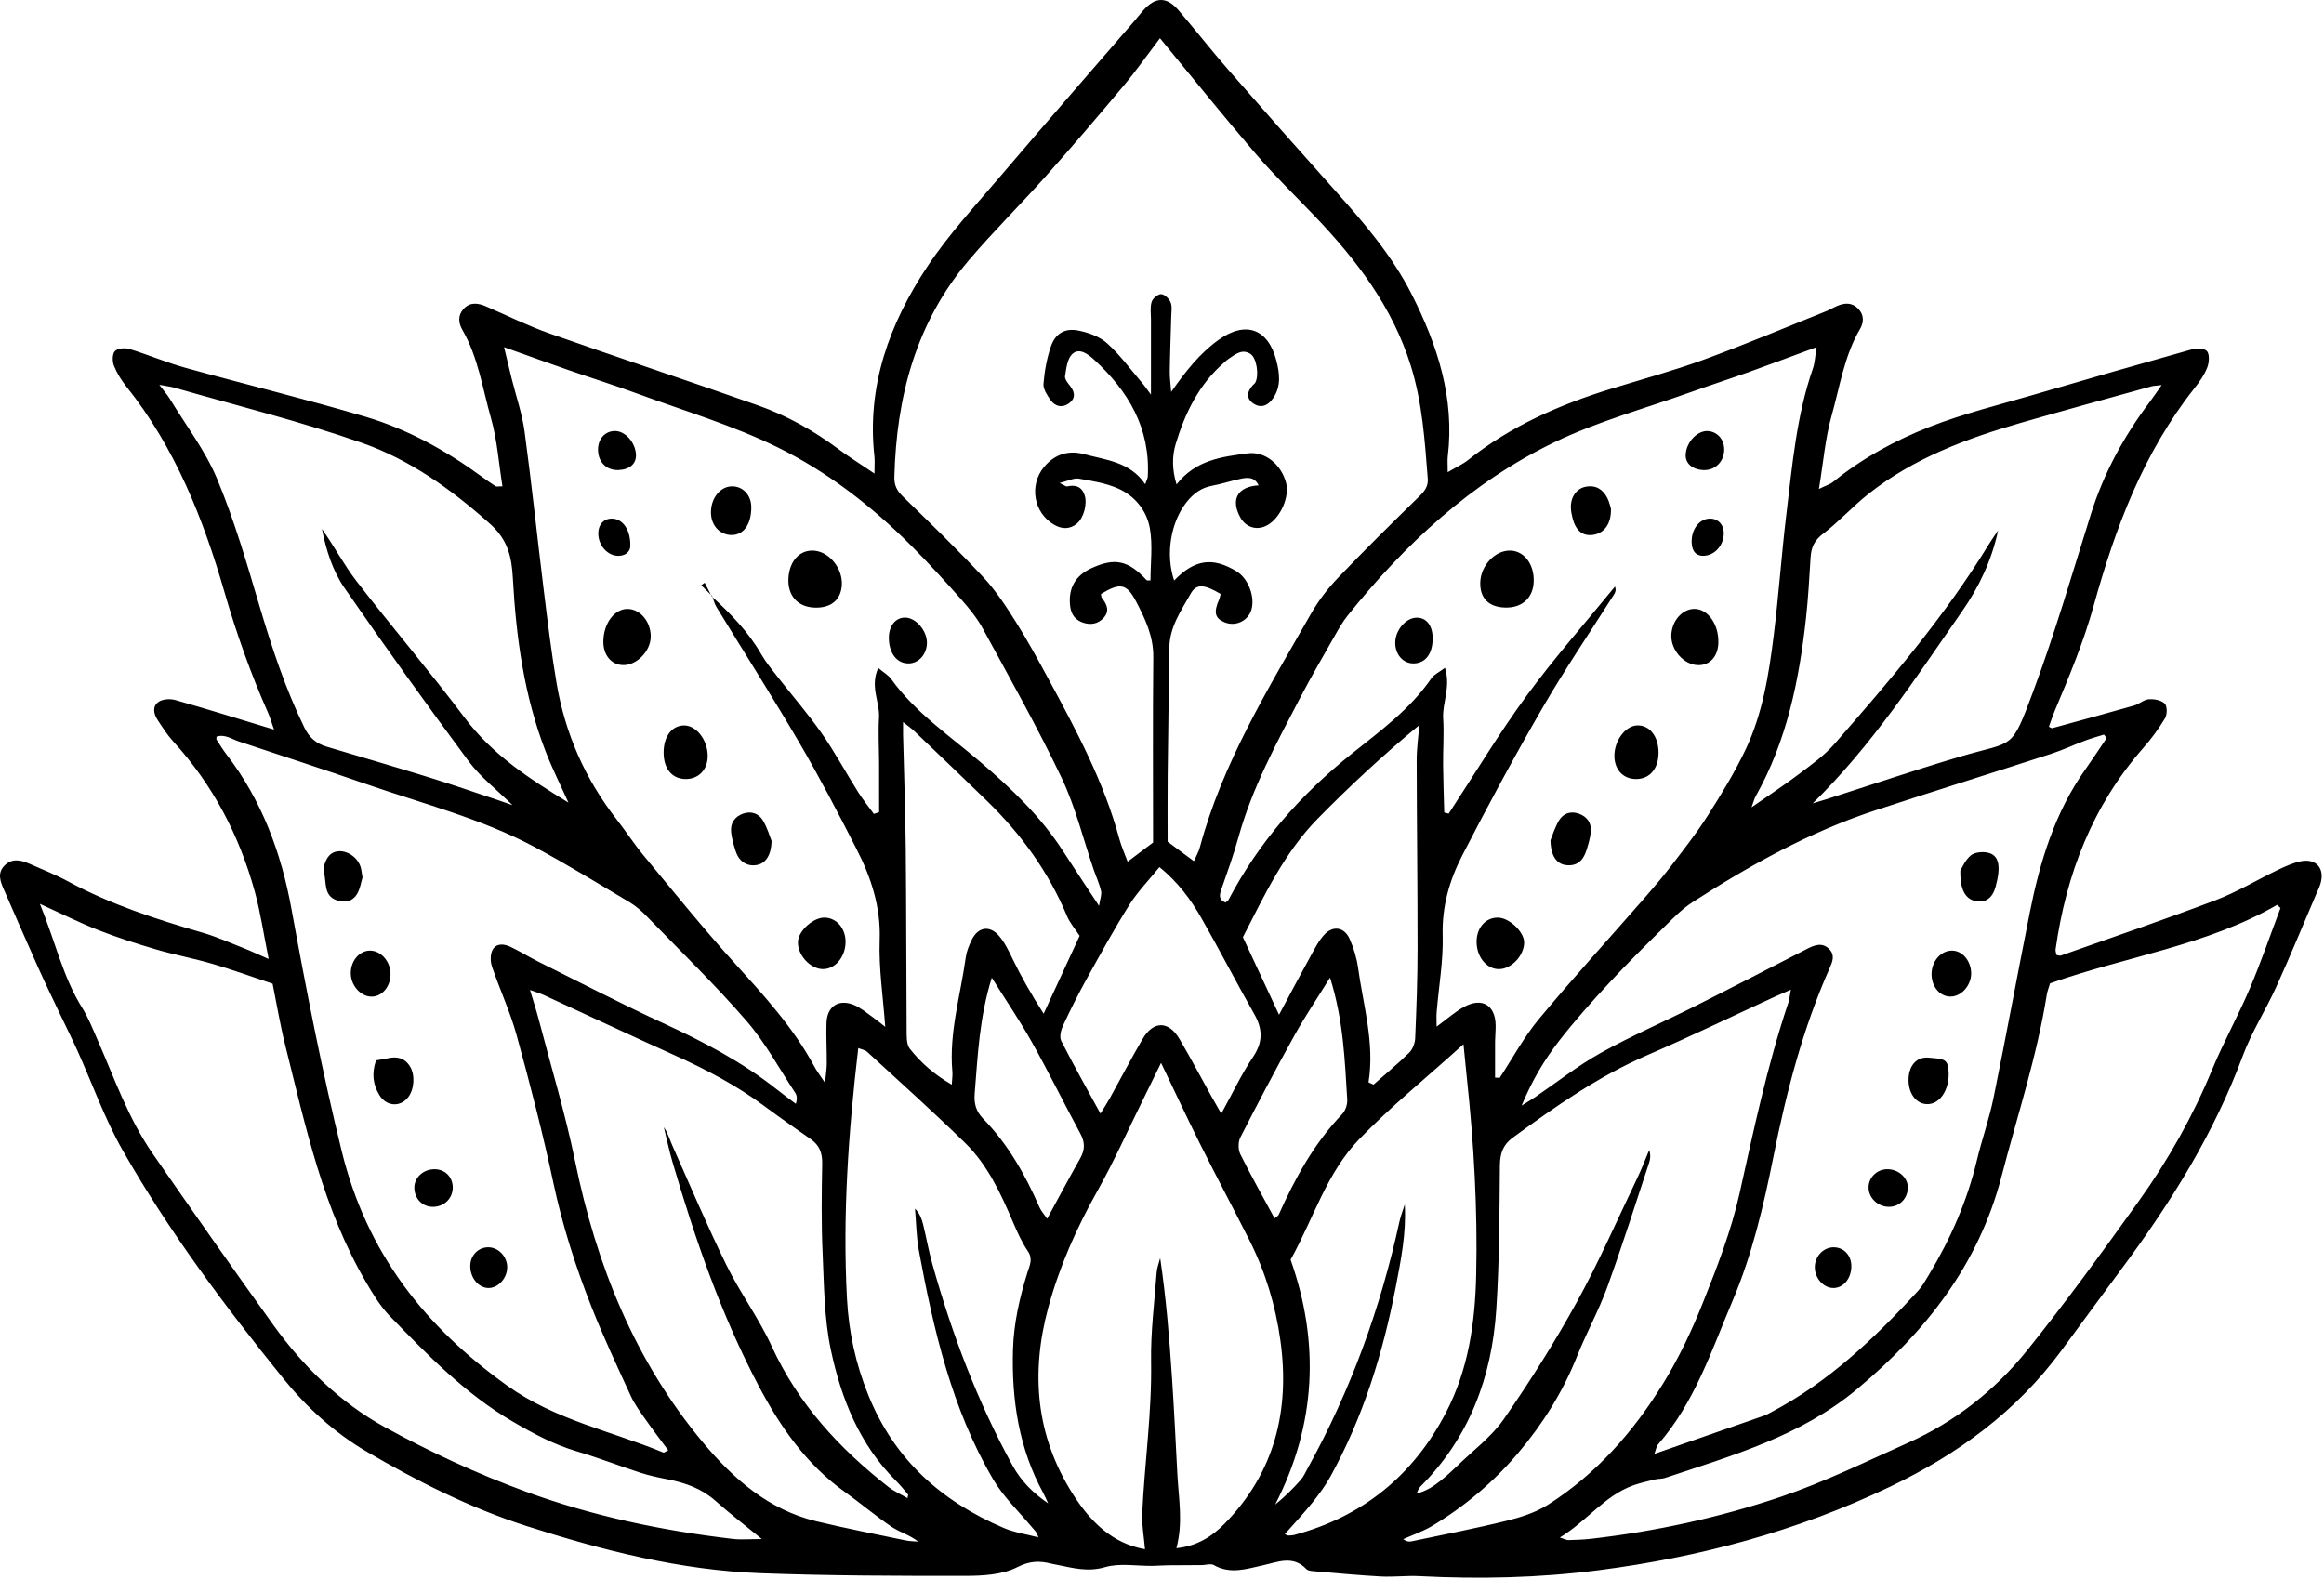 <svg width="899" height="611" viewBox="0 0 899 611" fill="none" xmlns="http://www.w3.org/2000/svg">
<path d="M194.362 188.169C192.936 179.256 192.346 170.317 189.953 161.893C186.672 150.357 184.984 138.239 178.838 127.592C177.31 124.943 177.054 121.999 179.316 119.538C181.847 116.781 184.912 117.22 188.006 118.554C196.165 122.071 204.16 126.054 212.519 129.001C239.422 138.488 266.521 147.417 293.414 156.93C304.565 160.873 314.855 166.692 324.391 173.798C328.511 176.87 332.894 179.594 338.276 183.232C338.276 180 338.44 178.266 338.253 176.571C335.234 149.348 344.082 125.176 358.728 103.138C367.093 90.55 377.533 79.303 387.374 67.739C404.354 47.789 421.596 28.062 438.721 8.24C439.92 6.85 441.025 5.381 442.248 4.014C447.001 -1.306 451.315 -1.385 455.969 4.057C462.447 11.626 468.583 19.49 475.133 26.99C488.913 42.777 502.805 58.472 516.779 74.088C527.82 86.427 538.562 99.017 546.085 113.86C556.053 133.528 562.767 154.048 560.049 176.611C559.866 178.135 560.026 179.702 560.026 182.698C563.209 180.823 565.756 179.702 567.861 178.024C584.329 164.899 603.184 156.615 623.121 150.469C635.125 146.768 647.28 143.474 659.061 139.166C675.022 133.328 690.694 126.703 706.48 120.39C707.936 119.806 709.286 118.964 710.732 118.358C713.577 117.164 716.39 116.984 718.747 119.374C721.113 121.773 721.087 124.638 719.501 127.339C713.404 137.714 711.719 149.567 708.526 160.853C706.064 169.557 705.35 178.751 703.619 189.195C706.539 187.772 707.998 187.369 709.077 186.494C720.379 177.306 733.121 170.373 746.508 165.135C759.627 160.001 773.447 156.631 787.011 152.655C807.105 146.768 827.226 140.969 847.385 135.318C849.388 134.757 852.646 134.656 853.692 135.813C854.803 137.039 854.587 140.268 853.84 142.185C852.719 145.06 850.857 147.738 848.913 150.187C829.12 175.159 818.237 204.32 809.865 234.497C805.987 248.481 800.431 261.698 794.868 274.984C794.006 277.039 793.321 279.166 792.577 281.199C793.397 281.579 793.652 281.812 793.829 281.762C804.401 278.871 814.986 276.006 825.524 272.997C827.507 272.43 829.278 270.702 831.225 270.558C833.293 270.404 836.034 270.906 837.387 272.233C838.387 273.217 838.381 276.429 837.522 277.875C835.122 281.903 832.297 285.755 829.192 289.282C809.469 311.677 799.277 338.19 795.164 367.361C795.065 368.062 795.422 368.829 795.563 369.534C796.222 369.623 796.786 369.875 797.206 369.728C817.172 362.66 837.233 355.839 857.029 348.325C865.319 345.179 873.016 340.491 881.047 336.639C883.869 335.285 886.803 333.948 889.835 333.289C895.955 331.958 899.446 336.013 897.614 341.996C897.234 343.245 896.64 344.428 896.126 345.634C890.97 357.674 885.997 369.8 880.591 381.725C876.487 390.782 871.01 399.282 867.574 408.562C856.436 438.644 839.682 465.412 820.686 490.967C812.868 501.487 805.155 512.084 797.373 522.63C780.003 546.169 757.427 562.674 731.023 575.304C695.083 592.497 657.37 602.554 618.194 607.592C595.304 610.536 572.204 611.044 549.101 609.851C544.141 609.595 539.135 610.247 534.179 609.982C525.555 609.52 516.95 608.687 508.342 607.956C507.316 607.871 505.972 607.782 505.359 607.137C500.167 601.656 494.315 604.39 488.605 605.645C482.229 607.045 475.932 609.248 469.504 605.55C468.377 604.901 466.505 605.566 464.974 605.579C460.595 605.615 456.215 605.606 451.839 605.655C449.81 605.678 447.784 605.852 445.755 605.878C439.615 605.956 433.105 604.727 427.434 606.383C420.79 608.32 415.063 606.707 408.973 605.481C408.202 605.327 407.419 605.216 406.658 605.022C402.105 603.865 398.365 603.921 393.524 606.379C387.774 609.3 380.323 609.736 373.61 609.743C347.156 609.769 320.683 609.71 294.253 608.72C263.115 607.556 233.072 599.892 203.583 590.429C181.824 583.443 161.369 573.124 141.698 561.586C129.235 554.272 118.467 544.392 109.367 533.106C86.805 505.125 65.252 476.348 47.446 445.072C40.48 432.842 35.737 419.353 29.922 406.461C27.876 401.927 25.637 397.482 23.51 392.988C20.599 386.842 17.619 380.725 14.836 374.523C10.332 364.483 5.972 354.377 1.541 344.307C0.128 341.098 -1.183 337.813 1.806 334.846C4.694 331.981 8.083 332.771 11.329 334.187C16.37 336.39 21.51 338.433 26.335 341.045C42.804 349.958 60.436 355.691 78.324 360.864C83.835 362.457 89.116 364.847 94.472 366.951C97.068 367.97 99.592 369.17 103.929 371.065C101.936 361.218 100.759 352.977 98.566 345.011C92.564 323.219 82.343 303.627 66.983 286.847C64.698 284.349 62.859 281.421 60.977 278.583C59.397 276.196 58.847 273.253 61.38 271.548C62.99 270.466 65.848 270.296 67.822 270.856C80.265 274.393 92.617 278.248 106.001 282.303C104.997 279.455 104.46 277.527 103.66 275.718C96.973 260.606 91.479 245.137 86.87 229.213C78.61 200.665 67.73 173.153 48.868 149.541C46.925 147.106 45.207 144.345 44.066 141.467C43.414 139.822 43.424 136.96 44.443 135.869C45.476 134.761 48.324 134.498 50.029 135.016C57.289 137.226 64.311 140.248 71.614 142.274C94.832 148.715 118.27 154.409 141.367 161.247C157.783 166.108 172.711 174.431 186.557 184.567C188.246 185.802 189.953 187.012 191.714 188.143C192.061 188.366 192.69 188.169 194.362 188.169ZM275.329 230.754C282.635 237.467 289.542 244.491 294.525 253.221C296.197 256.151 298.389 258.803 300.474 261.478C306.257 268.893 312.446 276.016 317.835 283.703C322.938 290.983 327.167 298.877 331.91 306.416C333.766 309.366 335.982 312.094 338.034 314.923C338.712 314.696 339.391 314.467 340.069 314.241C340.069 308.059 340.086 301.879 340.066 295.697C340.046 289.669 339.686 283.621 340.03 277.613C340.374 271.597 336.427 265.661 339.732 258.466C341.836 260.229 343.655 261.229 344.75 262.753C354.083 275.741 367.254 284.595 379.166 294.773C391.177 305.03 402.512 315.831 411.146 329.202C415.496 335.941 419.951 342.615 425.133 350.502C425.54 347.853 426.251 346.175 425.923 344.733C425.294 341.953 424.038 339.318 423.107 336.6C419.033 324.708 416.053 312.294 410.684 301.021C401.342 281.408 390.636 262.439 380.251 243.334C378.022 239.234 374.986 235.484 371.876 231.966C365.625 224.899 359.249 217.92 352.591 211.24C337.316 195.908 320.169 182.609 300.9 173.123C283.609 164.607 264.852 159.044 246.679 152.354C237.855 149.105 228.87 146.299 219.986 143.215C212.021 140.448 204.095 137.57 194.988 134.328C196.214 139.409 197.047 142.933 197.919 146.45C199.62 153.308 201.987 160.073 202.931 167.033C205.678 187.277 207.782 207.611 210.287 227.889C211.795 240.099 213.257 252.332 215.322 264.455C218.636 283.913 226.408 301.516 238.592 317.129C242.139 321.672 245.276 326.55 248.951 330.982C260.466 344.867 271.785 358.94 283.871 372.314C295.325 384.983 306.86 397.469 315.002 412.653C315.937 414.4 317.172 415.983 319.143 418.966C319.48 415.472 319.821 413.528 319.828 411.584C319.851 406.343 319.549 401.091 319.713 395.856C319.916 389.363 324.397 386.38 330.389 388.861C332.992 389.94 335.237 391.91 337.585 393.555C339.161 394.66 340.636 395.912 342.436 397.315C341.6 385.58 339.889 374.612 340.286 363.719C340.754 350.863 336.949 339.498 331.34 328.51C324.325 314.765 317.195 301.054 309.417 287.735C299.002 269.909 287.897 252.487 277.142 234.857C276.361 233.579 276.027 232.032 275.486 230.613L275.329 230.754ZM448.712 14.796C444.123 20.831 439.619 27.245 434.607 33.234C424.691 45.088 414.637 56.839 404.367 68.388C394.618 79.346 384.135 89.665 374.655 100.843C354.211 124.95 346.753 153.694 345.966 184.652C345.888 187.795 346.983 189.9 349.261 192.112C359.786 202.327 370.315 212.564 380.323 223.28C385.109 228.403 389.049 234.412 392.809 240.378C397.415 247.684 401.564 255.293 405.678 262.898C416.401 282.723 427.061 302.581 432.981 324.544C433.761 327.435 435.016 330.195 436.2 333.414C440.124 330.457 443.238 328.11 446.047 325.992C446.047 301.925 445.893 278.085 446.132 254.25C446.211 246.242 443.044 239.529 439.514 232.799C435.849 225.81 433.335 225.292 425.871 229.849C425.986 230.35 425.953 230.97 426.241 231.34C428.162 233.795 429.378 236.375 426.907 239.076C424.76 241.42 421.931 241.918 418.961 240.922C415.948 239.912 414.345 237.752 413.968 234.53C413.172 227.761 415.837 222.831 422.042 219.93C431.175 215.662 436.449 216.786 443.497 224.437C443.729 224.689 444.411 224.532 445.047 224.578C445.047 217.819 445.962 210.908 444.795 204.366C443.579 197.551 438.996 191.876 432.509 189.015C427.792 186.933 422.462 186.078 417.315 185.199C415.421 184.875 413.27 186.051 409.891 186.871C411.936 187.867 412.395 188.304 412.736 188.225C415.994 187.468 418.449 188.218 419.584 191.647C420.662 194.905 419.23 200.357 416.643 202.54C413.883 204.87 410.831 204.785 407.868 203.094C399.83 198.508 397.982 187.769 403.882 180.669C408.032 175.677 413.441 174.103 419.436 175.732C427.851 178.02 437.118 178.666 443.008 187.359C443.556 185.783 443.962 185.117 443.998 184.432C445.024 165.639 436.426 151.22 423.114 139.055C420.836 136.973 417.486 134.456 414.798 136.973C412.854 138.793 412.464 142.549 411.995 145.535C411.808 146.722 413.136 148.286 414.047 149.469C416.024 152.029 415.955 154.422 413.316 156.205C410.763 157.933 408.101 157.228 406.403 154.812C405.085 152.94 403.489 150.531 403.656 148.495C404.056 143.621 404.934 138.658 406.524 134.039C408.235 129.07 411.838 126.88 417.037 127.874C420.987 128.628 425.34 130.207 428.254 132.82C433.263 137.314 437.301 142.89 441.713 148.043C442.726 149.223 443.595 150.528 445.227 152.701C445.227 142.146 445.221 132.997 445.231 123.848C445.234 121.491 444.844 119.003 445.486 116.83C445.883 115.493 447.925 113.775 449.187 113.811C450.475 113.847 452.246 115.588 452.829 116.991C453.485 118.567 453.121 120.6 453.075 122.429C452.898 129.503 452.596 136.577 452.501 143.654C452.465 146.312 452.862 148.981 453.062 151.642C458.611 143.703 464.076 136.727 471.405 131.489C481.905 123.986 490.601 127.205 493.758 139.589C495.01 144.503 495.633 149.443 492.545 153.996C490.729 156.677 488.166 158.133 485.17 156.333C482.013 154.439 482.216 151.721 484.586 149.099C484.934 148.712 485.412 148.397 485.639 147.955C487.084 145.093 486.111 138.511 483.777 136.977C480.449 134.793 477.86 137.147 475.257 138.845C474.605 139.271 474.038 139.835 473.444 140.353C463.8 148.745 458.441 159.782 454.829 171.674C453.383 176.437 453.344 181.629 455.133 187.438C462.614 177.853 472.789 176.762 482.541 175.418C489.471 174.464 495.663 179.846 497.488 186.779C498.905 192.155 495.44 200.166 490.431 203.104C486.419 205.454 481.97 204.208 479.738 200.108C475.975 193.207 478.784 188.258 486.874 187.802C485.216 184.301 482.321 184.724 479.476 185.36C475.896 186.153 472.389 187.294 468.793 187.969C464.666 188.743 461.686 190.972 459.12 194.161C452.868 201.92 450.77 214.488 454.196 224.624C462.106 216.422 469.14 215.403 478.407 221.113C482.983 223.932 485.675 231.255 483.973 236.244C482.557 240.394 477.834 242.489 473.713 240.797C469.953 239.253 469.406 236.887 471.599 231.95C471.9 231.271 471.995 230.498 472.176 229.809C465.839 226.073 462.811 225.755 460.601 229.688C456.923 236.234 452.436 242.577 452.341 250.608C452.151 267.116 451.859 283.624 451.688 300.132C451.597 308.753 451.672 317.375 451.672 325.668C455.196 328.284 458.31 330.598 461.83 333.207C462.712 331.214 463.65 329.674 464.099 328.002C472.89 295.163 490.552 266.53 507.162 237.421C509.994 232.458 513.583 227.77 517.533 223.634C527.846 212.839 538.483 202.35 549.163 191.919C551.198 189.933 552.523 188.09 552.3 185.196C551.172 170.579 550.215 155.996 545.836 141.798C538.745 118.816 524.683 100.473 508.421 83.457C500.819 75.504 492.896 67.83 485.74 59.491C473.149 44.809 461.034 29.72 448.712 14.796ZM578.34 416.97C578.94 416.993 579.54 417.016 580.137 417.035C585.145 409.421 589.505 401.265 595.297 394.296C608.344 378.598 622.121 363.509 635.558 348.132C639.17 343.999 642.773 339.839 646.11 335.485C651.053 329.038 656.114 322.633 660.471 315.795C665.804 307.429 671.039 298.906 675.277 289.961C681.85 276.085 684.256 260.954 686.131 245.859C688.068 230.262 689.143 214.56 691.025 198.957C693.316 179.987 694.942 160.87 701.278 142.615C702.081 140.301 702.147 137.727 702.714 134.312C693.316 137.776 685.019 140.91 676.674 143.896C669.046 146.624 661.329 149.118 653.701 151.849C636.207 158.11 618.06 163.043 601.404 171.064C569.241 186.556 543.528 210.469 521.313 238.191C519.359 240.63 517.799 243.41 516.248 246.14C511.715 254.116 507.083 262.045 502.845 270.175C493.765 287.594 484.36 304.872 479.066 323.99C477.181 330.795 474.782 337.459 472.454 344.13C471.661 346.405 471.422 348.168 474.057 349.217C474.47 348.86 474.998 348.604 475.221 348.181C486.992 325.793 503.212 307.347 523.004 291.56C533.979 282.805 545.557 274.364 553.709 262.452C554.722 260.973 556.663 260.131 558.958 258.404C561.311 265.887 557.889 271.843 558.269 277.94C558.643 283.942 558.184 289.993 558.24 296.022C558.295 302.142 558.525 308.262 558.682 314.382C559.256 314.526 559.829 314.673 560.403 314.818C570.388 299.578 579.776 283.903 590.525 269.221C601.217 254.608 613.277 240.994 624.734 226.941C625.252 228.426 624.832 229.262 624.334 230.046C615.1 244.613 605.377 258.895 596.74 273.807C585.853 292.599 575.541 311.743 565.609 331.06C560.728 340.553 557.771 350.686 558.076 361.867C558.348 371.747 556.571 381.682 555.748 391.598C555.611 393.241 555.729 394.906 555.729 397.233C559.784 394.276 562.891 391.438 566.484 389.51C573.377 385.809 578.455 388.982 578.566 396.705C578.596 398.8 578.363 400.898 578.347 402.993C578.314 407.657 578.34 412.315 578.34 416.97ZM814.92 285.585C814.572 285.132 814.225 284.683 813.881 284.231C811.449 284.998 808.98 285.66 806.597 286.552C802.185 288.204 797.897 290.23 793.423 291.682C770.772 299.034 748.039 306.128 725.411 313.556C700.085 321.869 676.988 334.735 654.698 349.099C650.781 351.623 647.411 355.075 644.061 358.379C636.784 365.551 629.5 372.737 622.56 380.233C615.801 387.53 609.124 394.955 603.05 402.819C597.536 409.955 592.809 417.717 588.607 427.797C591.321 426.096 592.573 425.368 593.767 424.555C602.201 418.812 610.265 412.407 619.138 407.451C631.008 400.823 643.549 395.414 655.714 389.3C670.219 382.007 684.629 374.523 699.082 367.121C701.996 365.63 704.999 364.48 707.703 367.328C709.883 369.626 708.87 372.12 707.759 374.625C697.374 397.977 691.018 422.605 686.029 447.508C682.207 466.589 677.801 485.434 670.213 503.329C662.057 522.551 655.544 542.704 641.409 558.868C640.74 559.635 640.603 560.867 639.963 562.556C654.783 557.393 668.597 552.591 682.404 547.759C683.387 547.415 684.302 546.874 685.229 546.385C707.389 534.748 725.162 517.785 741.883 499.572C743.633 497.668 744.925 495.314 746.272 493.072C754.552 479.288 760.954 464.73 764.708 449.029C766.655 440.883 769.503 432.937 771.175 424.746C776.043 400.895 780.426 376.942 785.189 353.072C789.106 333.433 794.836 314.454 806.597 297.828C809.452 293.793 812.153 289.666 814.92 285.585ZM258.496 561.156C255.448 557.036 252.596 553.341 249.924 549.516C247.833 546.52 245.584 543.537 244.07 540.246C238.809 528.825 233.469 517.418 228.84 505.735C222.668 490.148 217.587 474.223 214.076 457.735C209.988 438.546 205.052 419.517 199.863 400.59C197.381 391.543 193.34 382.928 190.32 374.012C189.658 372.055 189.609 369.262 190.54 367.535C192.009 364.811 195.067 365.197 197.545 366.387C201.321 368.2 204.891 370.429 208.641 372.294C224.585 380.233 240.405 388.445 256.572 395.902C272.103 403.065 287.136 410.919 300.579 421.585C302.959 423.473 305.424 425.263 307.847 427.099C308.45 425.178 308.296 423.887 307.66 422.916C301.471 413.525 296.069 403.435 288.759 395.004C276.588 380.968 263.21 367.977 250.259 354.622C248.266 352.567 246.046 350.594 243.601 349.135C231.453 341.894 219.386 334.476 206.93 327.795C186.262 316.716 163.516 310.979 141.521 303.335C125.213 297.667 108.777 292.357 92.397 286.889C89.601 285.955 86.982 283.978 83.759 285.031C83.759 285.693 83.654 286.021 83.776 286.204C85.064 288.168 86.29 290.187 87.719 292.046C101.316 309.711 108.816 330.11 112.743 351.656C118.473 383.089 124.57 414.364 132.195 445.449C141.803 484.618 164.211 513.261 196.319 536.224C214.758 549.411 236.478 553.692 256.687 562.057C256.844 562.123 257.136 561.848 258.496 561.156ZM793.039 380.489C792.597 381.997 791.99 383.466 791.748 384.99C787.935 408.857 780.337 431.76 774.292 455.07C765.386 489.404 744.902 515.277 718.386 537.473C696.65 555.669 670.118 563.172 644.067 571.868C642.848 572.275 641.455 572.137 640.186 572.445C637.4 573.121 634.584 573.74 631.89 574.698C620.725 578.661 613.943 588.508 603.394 594.909C605.348 595.519 606.03 595.926 606.698 595.906C609.576 595.818 612.468 595.745 615.326 595.418C640.399 592.543 665.034 587.213 688.861 579.162C705.668 573.485 721.736 565.568 737.982 558.311C756.254 550.149 771.762 537.944 784.172 522.485C799.251 503.702 813.425 484.166 827.462 464.58C838.774 448.796 848.274 431.918 855.721 413.879C860.11 403.248 865.758 393.146 870.262 382.558C874.619 372.314 878.231 361.755 882.171 351.335C881.739 350.925 881.309 350.515 880.88 350.102C853.764 365.824 822.797 369.954 793.039 380.489ZM294.715 595.503C287.89 589.911 282.144 585.499 276.742 580.7C271.428 575.982 265.174 573.757 258.395 572.426C254.812 571.724 251.209 570.97 247.741 569.849C239.523 567.194 231.463 564.021 223.182 561.586C214.273 558.966 206.288 554.679 198.325 550.031C179.946 539.305 165.362 524.229 150.758 509.19C147.162 505.486 144.386 500.874 141.744 496.379C125.023 467.92 118.241 436.025 110.364 404.537C108.341 396.446 106.987 388.193 105.45 380.62C97.156 377.857 89.791 375.166 82.278 372.969C75.007 370.842 67.523 369.452 60.253 367.322C52.717 365.112 45.213 362.69 37.903 359.828C30.816 357.055 23.992 353.606 15.426 349.719C21.415 364.322 24.293 377.991 31.77 389.917C34.117 393.664 35.773 397.863 37.559 401.937C44.181 417.045 49.616 432.76 59.105 446.439C74.489 468.615 89.945 490.745 105.712 512.645C117.333 528.783 131.572 542.688 148.91 552.224C166.299 561.789 184.525 570.223 203.151 577.064C229.007 586.561 256.005 592.238 283.432 595.444C286.641 595.827 289.922 595.503 294.715 595.503ZM692.772 382.941C689.897 384.197 688.219 384.892 686.573 385.649C670.154 393.201 653.872 401.075 637.285 408.244C618.342 416.429 601.676 428.142 585.162 440.205C581.422 442.935 580.251 446.298 580.209 450.927C580.035 469.53 580.028 488.171 578.806 506.722C577.088 532.828 568.362 556.285 549.451 575.209C548.753 575.907 548.448 576.995 547.96 577.903C551.785 576.933 554.545 575.081 557.148 573.023C559.4 571.239 561.547 569.305 563.602 567.299C569.768 561.29 576.95 555.967 581.776 549.014C591.898 534.434 601.411 519.339 609.97 503.791C618.538 488.221 625.668 471.857 633.358 455.808C635.05 452.277 636.433 448.599 637.957 444.99C638.554 446.783 638.442 448.344 637.964 449.783C632.611 465.934 627.497 482.176 621.689 498.163C618.391 507.24 613.628 515.779 610.055 524.77C604.568 538.584 596.75 551.007 587.26 562.221C577.773 573.435 566.543 582.938 553.86 590.504C550.402 592.566 546.498 593.884 542.8 595.546C544.079 596.499 545.069 596.585 546 596.391C558.292 593.795 570.644 591.428 582.838 588.419C588.378 587.052 594.117 585.217 598.87 582.188C617.552 570.289 631.909 553.922 643.395 535.25C649.545 525.256 654.619 514.448 658.956 503.522C664.352 489.928 669.718 476.105 672.891 461.888C678.427 437.074 683.646 412.227 691.749 388.084C692.152 386.894 692.254 385.616 692.772 382.941ZM351.051 579.674C351.214 578.68 351.362 578.372 351.27 578.267C349.743 576.491 348.281 574.648 346.622 573C332.494 558.97 325.413 541.157 321.414 522.361C318.821 510.17 318.779 497.379 318.215 484.831C317.697 473.319 317.841 461.764 318.057 450.235C318.133 446.144 316.999 443.148 313.701 440.831C307.709 436.618 301.69 432.439 295.813 428.069C285.022 420.045 273.241 413.843 261.014 408.336C244.057 400.701 227.234 392.772 210.339 384.996C209.031 384.393 207.632 383.997 205.029 383.049C206.389 387.635 207.507 391.051 208.415 394.522C213.178 412.758 218.675 430.849 222.458 449.288C230.692 489.463 245.512 526.517 272.002 558.203C283.704 572.2 297.295 584.174 315.76 588.616C327.206 591.369 338.781 593.612 350.31 596.024C351.896 596.355 353.555 596.349 355.181 596.496C351.942 593.91 348.091 592.894 344.967 590.796C338.702 586.584 332.933 581.644 326.784 577.251C311.846 566.591 301.704 551.86 293.391 536.073C278.951 508.643 268.881 479.396 260.168 449.694C258.86 445.239 257.916 440.676 256.805 436.163C258.319 438.313 258.975 440.729 259.981 442.991C266.894 458.512 273.5 474.191 280.973 489.437C286.254 500.215 293.545 510.032 298.534 520.922C308.758 543.245 324.725 560.5 343.714 575.373C345.865 577.054 348.461 578.175 351.051 579.674ZM772.955 205.234C770.431 216.806 765.645 226.997 758.981 236.565C741.083 262.252 724.047 288.564 701.219 310.848C702.937 310.33 704.606 309.852 706.254 309.324C723.687 303.748 741.021 297.848 758.568 292.662C779.291 286.539 777.852 290.747 786.483 267.611C794.888 245.091 801.605 221.936 808.806 198.98C813.812 183.026 821.666 168.662 831.687 155.386C833.057 153.57 834.319 151.672 836.207 148.997C834.168 149.246 833.159 149.243 832.221 149.505C815.323 154.196 798.399 158.801 781.547 163.663C760.577 169.711 740.264 177.329 722.89 191.021C716.744 195.866 711.453 201.815 705.222 206.529C701.855 209.073 700.633 211.816 700.396 215.658C699.908 223.499 699.482 231.353 698.623 239.158C695.971 263.248 691.182 286.765 679.096 308.206C678.637 309.022 678.427 309.976 677.546 312.382C684.498 307.534 690.297 303.745 695.807 299.575C700.59 295.956 705.635 292.419 709.545 287.954C731.098 263.33 752.356 238.447 769.49 210.394C770.565 208.624 771.795 206.952 772.955 205.234ZM219.895 310.556C216.921 303.938 213.643 297.435 211.031 290.675C202.724 269.168 199.656 246.612 198.391 223.765C197.935 215.57 196.539 208.899 189.501 202.628C174.599 189.349 158.567 177.86 139.98 171.35C116.29 163.05 91.8 157.025 67.648 150.049C66.107 149.603 64.485 149.433 61.63 148.892C63.557 151.452 64.77 152.806 65.698 154.333C71.942 164.61 79.445 174.375 84.012 185.36C90.627 201.261 95.485 217.94 100.385 234.494C105.152 250.599 110.403 266.448 117.772 281.582C119.673 285.486 122.417 287.738 126.377 288.918C139.672 292.881 152.987 296.766 166.24 300.867C174.983 303.571 183.63 306.59 192.317 309.478C194.156 310.091 195.978 310.746 198.25 311.54C192.182 305.548 185.846 300.686 181.27 294.517C164.886 272.433 148.86 250.074 133.231 227.453C128.622 220.782 126.15 212.764 124.528 204.651C129.251 211.292 133.018 218.536 137.932 224.892C151.696 242.712 166.332 259.865 179.857 277.855C190.511 292.026 204.865 301.375 219.895 310.556ZM442.923 599.433C442.49 594.28 441.641 589.907 441.844 585.587C442.772 566.001 445.611 546.552 445.28 526.848C445.086 515.382 446.575 503.883 447.427 492.407C447.568 490.505 448.322 488.653 448.791 486.778C451.092 502.277 452.341 517.634 453.363 533.005C454.199 545.523 454.783 558.062 455.451 570.593C455.95 579.896 457.713 589.199 455.068 599.023C462.919 598.276 468.74 594.621 473.72 589.547C493.207 569.689 499.019 545.461 495.302 518.66C493.43 505.155 489.477 492.056 483.278 479.796C477.021 467.419 470.501 455.172 464.299 442.771C459.277 432.731 454.55 422.539 449.138 411.26C446.46 416.724 444.31 421.14 442.133 425.542C436.331 437.274 430.984 449.265 424.586 460.666C416.463 475.141 409.779 490.086 405.455 506.125C398.654 531.379 400.752 555.508 414.863 577.864C421.521 588.409 430.008 597.191 442.923 599.433ZM405.459 581.693C404.842 580.381 404.295 579.031 403.603 577.762C394.13 560.455 391.308 541.727 391.852 522.312C392.14 512.022 394.412 502.083 397.47 492.282C398.28 489.692 399.67 487.145 397.611 484.113C395.294 480.704 393.56 476.843 391.93 473.027C387.171 461.892 382.123 450.815 373.37 442.26C361.025 430.19 348.143 418.668 335.434 406.972C334.647 406.248 333.353 406.074 332.009 405.526C328.18 438.185 325.912 470.293 327.642 502.555C328.331 515.395 330.999 527.707 335.929 539.885C346.042 564.864 364.215 580.913 388.269 591.206C392.475 593.005 397.175 593.657 401.646 594.837C401.204 592.9 400.211 592.133 399.424 591.189C394.261 584.977 388.207 579.274 384.175 572.393C368.168 545.074 361.163 514.664 355.453 483.93C354.46 478.587 354.424 473.07 353.948 467.632C355.784 469.503 356.567 471.624 357.098 473.804C358.341 478.888 359.259 484.061 360.671 489.096C368.257 516.166 378.107 542.327 391.681 567.043C395.018 573.131 399.653 577.713 405.459 581.693ZM543.41 466.061C544.046 477.026 541.951 487.483 539.906 498.042C534.933 523.682 527.299 548.319 514.682 571.265C512.689 574.888 510.181 578.274 507.585 581.509C504.284 585.623 500.648 589.468 497.01 593.595C497.944 593.969 498.187 594.156 498.419 594.143C499.2 594.1 500.006 594.084 500.753 593.88C527.282 586.754 546.74 570.816 559.367 546.52C568.028 529.854 570.617 511.855 571.037 493.305C571.614 467.838 570.155 442.499 567.438 417.203C567.028 413.4 566.677 409.591 566.123 404.035C551.946 416.882 538.214 427.945 525.873 440.696C513.128 453.867 508.188 471.342 499.249 487.431C510.509 519.221 509.25 551.07 493.283 582.161C497.03 579.123 500.183 576.002 503.114 572.682C504.303 571.334 505.048 569.584 505.929 567.984C522.506 537.954 534.081 506.069 541.374 472.588C541.856 470.375 542.725 468.238 543.41 466.061ZM349.333 279.379C349.333 281.93 349.307 283.136 349.336 284.342C349.69 299.005 350.228 313.667 350.372 328.333C350.605 351.643 350.542 374.956 350.71 398.266C350.729 400.826 350.575 404.058 351.968 405.818C356.259 411.23 361.458 415.826 368.181 419.684C368.306 417.327 368.532 416.039 368.417 414.78C367.041 399.633 371.561 385.17 373.587 370.426C373.901 368.134 374.836 365.856 375.845 363.748C378.268 358.69 382.745 357.855 386.414 362.067C388.6 364.578 390.121 367.748 391.59 370.79C395.058 377.988 399.001 384.865 403.721 392.228C408.714 381.414 413.195 371.711 417.637 362.09C416.03 359.618 413.896 357.202 412.723 354.386C405.642 337.433 395.117 322.901 382.051 310.143C372.685 300.998 363.192 291.98 353.729 282.929C352.683 281.93 351.48 281.1 349.333 279.379ZM529.393 418.78C530.036 419.078 530.681 419.376 531.324 419.674C535.962 415.574 540.745 411.624 545.151 407.287C546.485 405.976 547.357 403.625 547.439 401.708C547.927 390.215 548.36 378.709 548.363 367.207C548.376 342.871 548.058 318.535 548.019 294.196C548.012 289.656 548.671 285.119 549.022 280.579C534.963 292.216 522.008 304.256 509.637 316.87C496.885 329.874 489.159 346.316 480.79 362.618C485.026 371.711 489.562 381.46 494.771 392.641C499.341 384.121 503.091 376.975 506.995 369.914C508.627 366.967 510.187 363.814 512.489 361.441C515.803 358.022 520.067 358.818 522.031 363.181C523.621 366.712 524.811 370.577 525.338 374.409C527.371 389.117 531.829 403.586 529.393 418.78ZM425.697 430.892C427.287 428.276 428.408 426.558 429.401 424.772C433.587 417.219 437.593 409.562 441.933 402.101C446.132 394.886 452.059 394.87 456.284 402.055C460.526 409.273 464.44 416.685 468.508 424.008C469.609 425.991 470.75 427.955 472.431 430.908C476.834 422.926 480.246 415.619 484.698 409.008C488.608 403.202 488.484 398.177 485.17 392.336C478.197 380.05 471.73 367.475 464.725 355.206C460.624 348.024 455.714 341.36 448.512 335.495C444.26 340.76 440.015 345.1 436.859 350.128C431.024 359.425 425.727 369.069 420.406 378.676C417.112 384.626 414.057 390.716 411.189 396.879C410.386 398.603 409.763 401.249 410.513 402.73C415.207 411.984 420.315 421.022 425.697 430.892ZM514.505 378.27C509.42 386.475 504.753 393.381 500.727 400.646C493.509 413.666 486.573 426.847 479.804 440.106C478.909 441.857 478.925 444.826 479.8 446.593C483.95 454.955 488.546 463.095 493.037 471.411C493.863 470.719 494.44 470.467 494.63 470.044C500.963 455.903 508.312 442.43 519.172 431.111C520.444 429.787 521.27 427.345 521.156 425.493C520.205 410.175 519.7 394.768 514.505 378.27ZM383.657 378.303C378.799 393.899 378.242 408.49 377.045 423.018C376.711 427.079 377.579 430.053 380.33 432.875C389.957 442.761 396.611 454.556 402.089 467.104C402.728 468.569 403.879 469.811 405.072 471.568C409.589 463.275 413.624 455.67 417.866 448.18C419.718 444.905 419.754 442.024 417.938 438.664C411.605 426.938 405.721 414.967 399.221 403.337C394.664 395.188 389.377 387.442 383.657 378.303Z" fill="#000000"/>
<path d="M325.641 226.512C325.228 232.278 321.258 235.425 314.824 235.084C308.392 234.743 304.56 230.249 305.006 223.562C305.449 216.848 309.566 212.564 315.083 213.076C320.976 213.626 326.097 220.14 325.641 226.512Z" fill="#000000"/>
<path d="M251.73 246.32C251.694 252.014 246.2 257.577 240.841 257.341C236.366 257.144 233.324 253.378 233.396 248.12C233.491 241.236 237.628 235.657 242.663 235.614C247.597 235.575 251.766 240.502 251.73 246.32Z" fill="#000000"/>
<path d="M273.767 292.518C273.757 297.858 270.168 301.533 265.074 301.425C259.944 301.313 256.731 297.402 256.712 291.243C256.692 284.949 259.911 280.688 264.687 280.698C269.417 280.704 273.777 286.379 273.767 292.518Z" fill="#000000"/>
<path d="M327.087 364.774C326.904 370.501 322.954 375.054 318.24 374.972C313.339 374.887 308.393 369.364 308.681 364.296C308.921 360.09 314.624 354.967 318.987 355.042C323.704 355.121 327.258 359.392 327.087 364.774Z" fill="#000000"/>
<path d="M298.483 325.392C298.352 330.873 296.195 333.947 293.052 334.632C289.292 335.449 286.017 333.57 284.653 329.522C283.824 327.067 283.093 324.51 282.827 321.947C282.464 318.423 284.28 315.876 287.623 314.764C290.711 313.735 293.566 314.84 295.136 317.465C296.831 320.304 297.755 323.602 298.483 325.392Z" fill="#000000"/>
<path d="M290.621 196.179C290.657 202.83 287.704 207.019 282.99 207.006C278.401 206.996 275.005 203.249 275.021 198.214C275.038 192.792 278.499 188.39 282.905 188.187C287.235 187.99 290.595 191.468 290.621 196.179Z" fill="#000000"/>
<path d="M358.573 248.721C358.566 253.012 355.518 256.552 351.702 256.7C347.132 256.88 343.953 252.982 343.841 247.075C343.75 242.227 346.392 238.88 350.24 238.962C354.321 239.051 358.579 244.037 358.573 248.721Z" fill="#000000"/>
<path d="M231.337 174.103C231.271 169.885 234.008 166.8 237.847 166.761C241.82 166.718 245.806 171.176 246.019 175.896C246.176 179.42 243.623 181.689 239.289 181.876C234.687 182.072 231.409 178.87 231.337 174.103Z" fill="#000000"/>
<path d="M243.815 211.527C243.746 212.829 242.664 214.966 239.376 215.071C235.095 215.208 231.345 211.013 231.444 206.279C231.519 202.614 233.905 200.349 237.324 200.697C241.094 201.08 244.057 205.25 243.815 211.527Z" fill="#000000"/>
<path d="M275.485 230.61C274.075 229.223 272.669 227.84 271.259 226.453C271.705 226.125 272.151 225.794 272.597 225.466C273.508 227.23 274.419 228.994 275.327 230.754L275.485 230.61Z" fill="#000000"/>
<path d="M593.296 224.765C593.194 231.249 588.874 235.271 582.216 235.081C575.857 234.897 572.438 231.426 572.615 225.332C572.808 218.733 578.446 212.82 584.34 213.039C589.582 213.23 593.397 218.229 593.296 224.765Z" fill="#000000"/>
<path d="M664.714 248.727C664.567 254.06 661.387 257.518 656.768 257.364C651.307 257.181 646.305 251.497 646.524 245.724C646.734 240.214 650.697 235.674 655.362 235.598C660.623 235.516 664.911 241.538 664.714 248.727Z" fill="#000000"/>
<path d="M579.543 355.052C583.899 355.157 589.563 360.546 589.59 364.608C589.622 369.79 584.551 375.094 579.67 374.986C574.721 374.875 570.882 369.738 571.22 363.677C571.505 358.547 574.986 354.941 579.543 355.052Z" fill="#000000"/>
<path d="M641.578 291.062C641.65 297.117 638.404 301.195 633.34 301.421C628.207 301.647 624.611 298.097 624.499 292.701C624.375 286.683 628.715 280.795 633.36 280.681C638.103 280.563 641.502 284.857 641.578 291.062Z" fill="#000000"/>
<path d="M599.776 325.12C600.461 323.481 601.418 320.203 603.126 317.377C604.722 314.735 607.584 313.729 610.669 314.808C614.009 315.978 615.743 318.515 615.356 322.058C615.107 324.363 614.428 326.648 613.733 328.877C612.35 333.335 609.744 335.19 605.807 334.731C602.208 334.312 599.864 331.23 599.776 325.12Z" fill="#000000"/>
<path d="M623.169 196.836C623.339 202.628 620.579 206.289 616.361 206.932C612.247 207.558 609.526 205.372 608.287 200.36C607.975 199.101 607.707 197.799 607.667 196.508C607.543 192.286 609.831 189.011 613.42 188.329C617.278 187.598 620.048 189.316 621.753 192.663C622.566 194.246 622.917 196.062 623.169 196.836Z" fill="#000000"/>
<path d="M554.2 247.117C554.161 252.932 551.486 256.515 547.041 256.699C542.77 256.879 539.534 253.159 539.738 248.307C539.934 243.685 543.835 239.175 547.788 239.001C551.732 238.827 554.236 242 554.2 247.117Z" fill="#000000"/>
<path d="M658.669 181.875C654.483 181.583 651.877 179.187 652.08 175.814C652.379 170.835 656.82 166.341 660.983 166.806C664.707 167.222 667.251 170.514 666.959 174.542C666.628 179.056 663.091 182.187 658.669 181.875Z" fill="#000000"/>
<path d="M654.384 209.701C654.299 204.866 657.22 200.926 661.081 200.674C664.464 200.454 666.838 202.854 666.808 206.463C666.772 210.891 663.491 214.701 659.426 215.032C656.21 215.294 654.453 213.435 654.384 209.701Z" fill="#000000"/>
<path d="M758.334 336.79C758.98 335.794 760.173 332.831 762.33 331.015C763.811 329.769 766.768 329.461 768.83 329.887C773.298 330.805 774.163 335.099 771.967 343.117C770.754 347.549 768.034 349.453 764.097 348.624C760.288 347.817 758.157 344.245 758.334 336.79Z" fill="#000000"/>
<path d="M753.817 415.442C753.85 421.969 750.372 427.076 745.793 427.22C741.515 427.355 738.306 423.398 738.283 417.966C738.263 412.512 741.253 408.804 746.084 409.234C752.394 409.798 753.634 409.68 753.817 415.442Z" fill="#000000"/>
<path d="M754.753 367.821C758.706 367.614 762.142 371.233 762.496 375.973C762.837 380.572 759.405 385.092 755.212 385.564C750.901 386.05 747.276 382.214 747.194 377.081C747.115 372.2 750.515 368.04 754.753 367.821Z" fill="#000000"/>
<path d="M730.507 466.955C726.37 466.844 722.911 463.526 722.826 459.59C722.741 455.541 726.222 452.234 730.405 452.394C734.647 452.558 738.134 455.885 738.016 459.658C737.882 463.903 734.627 467.066 730.507 466.955Z" fill="#000000"/>
<path d="M716.166 490.223C716.035 494.786 713.065 498.316 709.312 498.366C705.263 498.421 701.746 494.265 702.044 489.78C702.323 485.578 705.893 482.31 709.856 482.631C713.678 482.946 716.284 486.08 716.166 490.223Z" fill="#000000"/>
<path d="M140.23 339.511C139.719 341.209 139.378 343.583 138.313 345.569C136.592 348.772 133.491 349.453 130.242 348.336C125.125 346.575 126.338 341.409 125.342 337.695C124.811 335.715 125.938 332.47 127.459 330.926C130.842 327.494 137.467 329.992 139.375 335.083C139.827 336.266 139.88 337.603 140.23 339.511Z" fill="#000000"/>
<path d="M145.465 410.283C147.235 409.975 148.517 409.814 149.769 409.519C153.421 408.657 156.545 409.257 158.626 412.679C160.645 416.003 160.259 421.546 157.869 424.585C154.811 428.472 149.461 428.158 146.743 423.693C144.344 419.75 143.675 415.449 145.465 410.283Z" fill="#000000"/>
<path d="M151.063 376.699C151.175 381.4 148.12 385.343 144.157 385.619C140.03 385.904 136.001 381.856 135.706 377.125C135.398 372.172 138.807 367.855 143.058 367.816C147.277 367.78 150.949 371.851 151.063 376.699Z" fill="#000000"/>
<path d="M188.921 482.609C192.871 482.648 196.231 486.238 196.202 490.384C196.172 494.538 192.796 498.307 189.052 498.363C185.109 498.422 181.762 494.318 181.913 489.608C182.037 485.621 185.092 482.573 188.921 482.609Z" fill="#000000"/>
<path d="M175.137 459.269C175.242 463.39 172.18 466.678 167.997 466.94C163.801 467.202 160.592 464.305 160.291 459.984C160.002 455.824 163.654 452.33 168.214 452.402C172.15 452.464 175.038 455.329 175.137 459.269Z" fill="#000000"/>
</svg>
